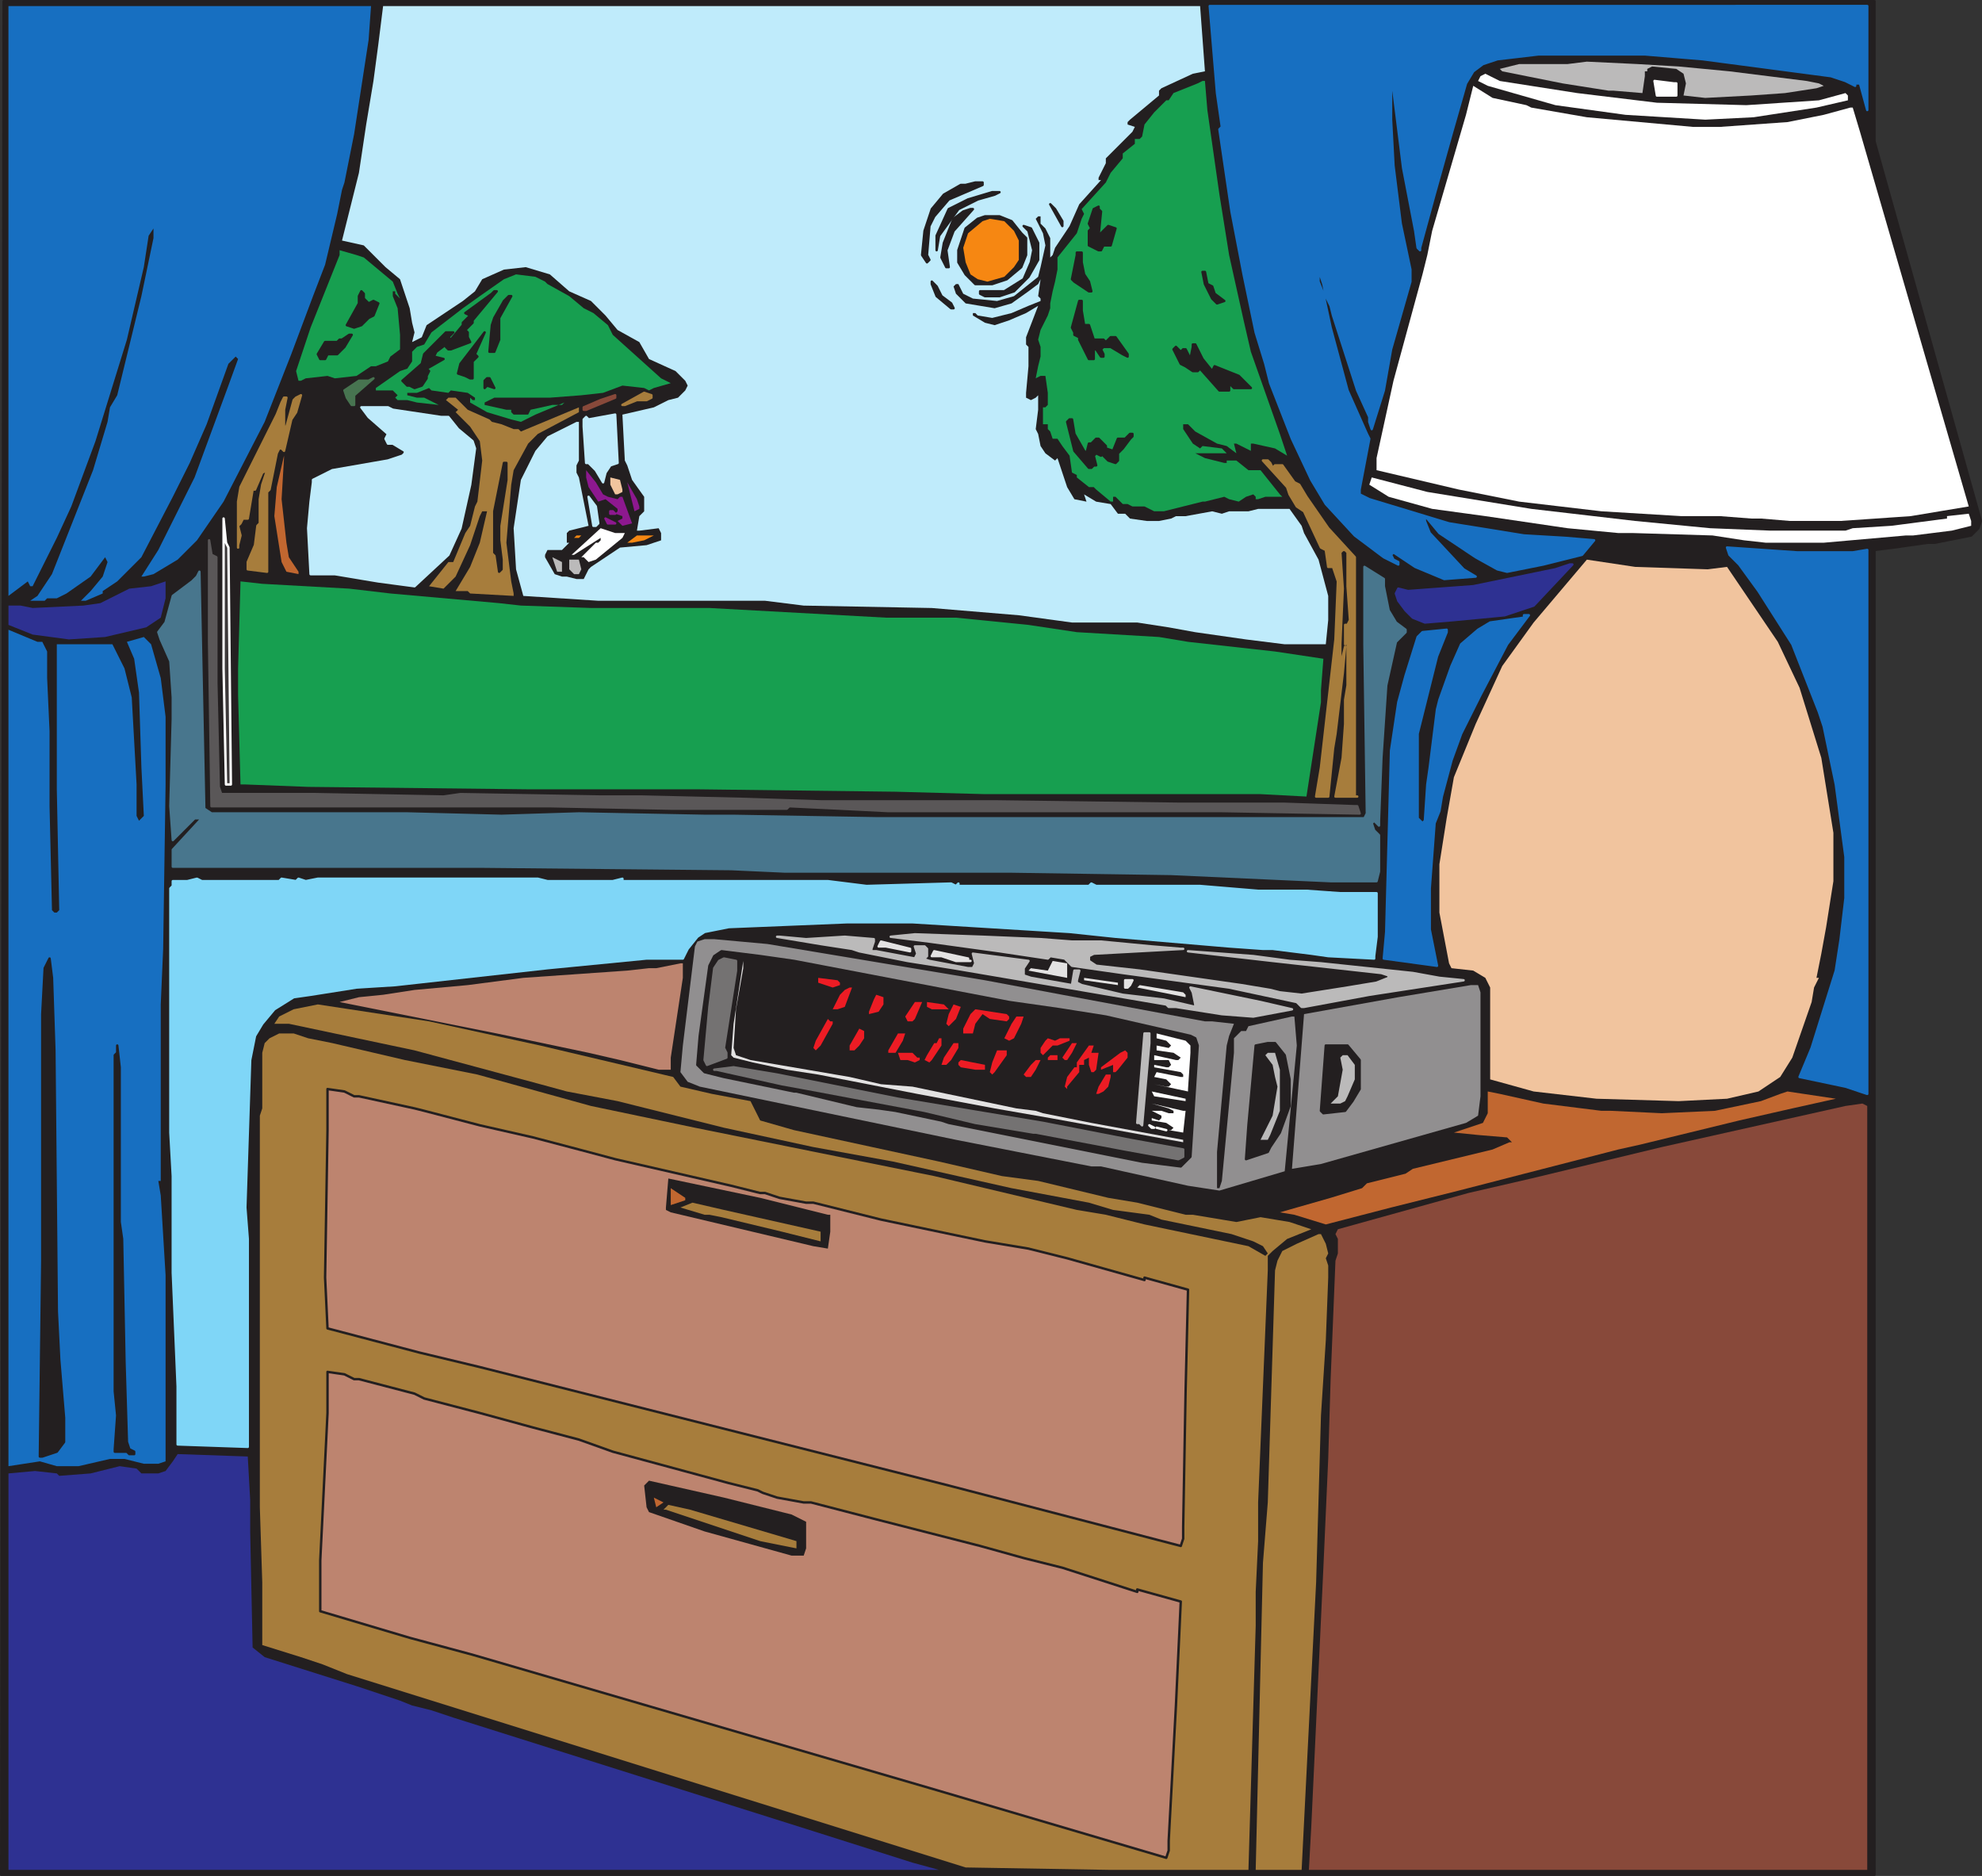 <svg xmlns="http://www.w3.org/2000/svg" width="614.986" height="582"><rect width="100%" height="100%" fill="#333333" stroke="none"/><path fill="#231f20" fill-rule="evenodd" d="M581.625.375v43.5l33 117.75-.75 2.25-2.25 2.25-11.25 2.25h-2.25l-10.5 1.5-6 .75v411H.375L1.125.375h580.5"/><path fill="none" stroke="#231f20" stroke-linecap="round" stroke-linejoin="round" stroke-miterlimit="10" stroke-width=".75" d="M581.625.375v43.5l33 117.75-.75 2.25-2.25 2.25-11.25 2.25h-2.25l-10.5 1.5-6 .75v411H.375L1.125.375Zm0 0"/><path fill="#176fc1" fill-rule="evenodd" d="M579.375 1.875v32.25l-2.25-8.25h-1.5v.75l-3-1.5-4.5-1.5-39.75-5.25-18-1.5h-33l-12.75 1.5-4.5 1.5-3 2.25-2.25 3.75-4.5 15.75-5.25 18.75-4.5 16.5v.75l-.75-.75-.75-5.25-3.75-19.5-3-24v-.75l-.75.75v9l.75 14.25 2.25 18 3 14.25v3.75l-6 21-2.25 12.75-3.75 12-.75-2.25v-1.5l-3.75-8.25-7.5-23.25-.75-3-1.5-3-.75-3.75-1.5-4.5v3.75l1.5 3.75 2.25 10.5 5.25 19.5 6 13.5.75 1.5-3 15.75v1.5l3 1.5 24.75 7.5 23.25 3.75 12.75.75 9 .75-3.75 4.5-12 3-11.25 2.25-3-.75-6.75-3.75-11.25-7.5-3.75-4.5-.75-.75v1.5l1.5 3.75 10.5 11.25 3.75 2.25-9.75.75-9-3.75-6.75-4.5-.75.75.75 1.5 1.5.75v.75l-4.5-2.25-9-6.75-9-9.75-4.5-7.5-6-12.75-6.75-17.25-1.5-6-3-9.75-3.75-18-3.75-19.5-3.75-25.5.75-.75-1.5-10.5-2.25-27h204"/><path fill="none" stroke="#176fc1" stroke-linecap="round" stroke-linejoin="round" stroke-miterlimit="10" stroke-width=".75" d="M579.375 1.875v32.25l-2.25-8.25h-1.5v.75l-3-1.5-4.5-1.5-39.75-5.25-18-1.5h-33l-12.75 1.5-4.5 1.5-3 2.25-2.25 3.75-4.5 15.75-5.25 18.75-4.5 16.5v.75l-.75-.75-.75-5.25-3.75-19.5-3-24v-.75l-.75.75v9l.75 14.25 2.25 18 3 14.25v3.75l-6 21-2.25 12.75-3.75 12-.75-2.25v-1.5l-3.75-8.25-7.5-23.25-.75-3-1.5-3-.75-3.75-1.5-4.5v3.75l1.5 3.75 2.25 10.5 5.25 19.5 6 13.5.75 1.5-3 15.75v1.5l3 1.5 24.75 7.5 23.25 3.75 12.75.75 9 .75-3.75 4.5-12 3-11.25 2.25-3-.75-6.75-3.75-11.25-7.5-3.75-4.5-.75-.75v1.5l1.5 3.75 10.5 11.25 3.75 2.25-9.75.75-9-3.75-6.75-4.5-.75.75.75 1.5 1.5.75v.75l-4.5-2.25-9-6.75-9-9.75-4.5-7.5-6-12.75-6.75-17.25-1.5-6-3-9.75-3.75-18-3.75-19.5-3.75-25.5.75-.75-1.5-10.5-2.25-27zm0 0"/><path fill="#bfebfb" fill-rule="evenodd" d="m372.375 1.875 1.5 20.25-3.75.75-9.75 4.5-.75.75v1.5l-9 7.5-.75.75v.75l2.25.75-.75 1.5-8.25 8.25v1.5l-2.25 4.5v.75h.75l-6.75 7.5-3 6.75-4.5 6.75-.75 2.25-.75.75v-6l-1.5-3-1.5-1.5v-2.25h-.75l-.75.75 2.25 4.5.75 3.75-1.5 6.75-.75 3-7.5 6-5.25 1.5-7.5-.75-3-1.5-1.5-3h-.75l-.75.75.75 2.25 3 3 9 1.5 5.25-1.5 5.25-3.75 3-2.25.75-1.5-.75 5.25.75.75v.75l-3.75 1.5-5.25 2.25-6 1.5-4.5-.75-.75-.75h-.75v.75l3.75 2.25 3 .75 4.5-1.5 5.25-2.25 3.75-2.25-3.75 9.75v2.25l.75.75v6l-.75 8.25v1.5l1.5.75 1.5-.75.75-.75v4.5l-.75 6 .75 1.5.75 3.75 1.5 2.25 3 2.25.75-.75 3 9 2.25 3.75 3.75.75-.75-2.25 3.75 2.25 4.5.75 2.25 3h2.25l1.5 1.5 5.25.75h3.75l3.75-.75 1.5-.75h3l8.25-1.5 3 .75 2.25-.75h6l3-.75h9.75l3.75 5.25.75 2.25 4.5 8.25 3 11.25v7.5l-.75 7.5h-12.75l-12-1.5-15.75-2.25-8.25-1.5-9.75-1.5h-20.25l-16.5-2.25-27-2.25-39.75-.75-12-1.5h-51.75l-23.25-1.5-2.25-8.25-.75-12.75 2.25-15 4.5-9 3.75-4.5 9-4.5h.75v12l-.75 1.5v2.25l.75 1.5 3 15-6 1.5-.75.75v3h.75l-2.25 2.25h-4.5l-.75 1.5v.75l3 5.25 2.25.75h1.5l3 .75h2.25l1.5-3 .75-.75 9-6 8.25-.75 4.5-1.5v-2.25l-.75-1.5-6 .75h-.75l.75-4.5 1.5-1.5v-4.5l-3.75-5.25-1.5-4.5-.75-1.5-.75-14.25 9.75-2.25 4.5-2.25 3-.75 2.25-2.25.75-1.5-.75-1.5-3-3-8.25-3.75-3-5.25-6.75-3.75-3.75-4.5-4.5-4.5-6.75-3-6-5.25-7.5-2.25-6.75.75-6.75 3-2.25 3.75-3.75 3-11.25 7.5-1.5 3.75-3 1.5.75-3-.75-3-.75-4.5-3-9-4.5-3.75-6.75-6.75-6.75-1.5 5.25-21 2.25-15 2.25-13.5 1.5-11.25 1.5-12h253.5"/><path fill="#176fc1" fill-rule="evenodd" d="m115.125 1.875-.75 10.5-4.5 29.25-3 15-.75 2.25-1.5 7.5-3.75 15.75-3.75 9.75-6.75 18-8.25 21-12.75 24.75-8.25 12-6 6-7.5 4.5-3 .75h-.75l5.25-8.25 11.25-22.5 10.5-28.5 3-8.25-.75-.75-2.25 2.25-6.75 18.75-5.25 12-5.25 10.5-9.75 18.75-7.5 7.5-4.5 3v.75l-5.25 2.25h-1.5l3-3 3.75-4.5 1.5-4.5-.75-1.5-4.5 6-7.5 5.25-3 1.5h-3l-.75.75h-4.5l2.25-1.5 4.5-6.75 12.75-32.25 4.5-15 .75-4.5 2.25-3.75 7.5-30.75 3.75-18v-3l-1.5 2.25-1.5 9.75-5.25 22.5-9.75 31.5-7.5 20.25-4.5 9.75-7.5 15h-.75l-.75-1.5-6 4.5v-183h112.5"/><path fill="#bbbaba" fill-rule="evenodd" d="m520.875 20.625 15.75 1.5 24 3 3.75.75 1.5.75-2.25.75-9.75 1.5-10.5.75-14.25.75-6.75-.75.75-3.75-.75-3-2.25-1.5-7.5-.75-1.5.75v.75h-.75v1.5l-.75 5.25-9-.75h-1.5l-14.25-2.25-18.75-3.75-.75-.75 6-1.5h15l6-.75 15.75.75 12.75.75"/><path fill="#fff" fill-rule="evenodd" d="m489.375 28.875 24.75 3 27.75.75 22.5-1.5 8.25-2.25.75.75v1.5l-9.75 2.25-19.5 3-15 .75-24.75-1.5-21.75-3-21-6-3-1.5.75-1.5 1.5-.75 4.5 2.25 24 3.75"/><path fill="#179f50" fill-rule="evenodd" d="m374.625 34.125 3.75 26.25 3 18.75 4.5 20.25 2.25 9.75 9 25.5 2.25 6.75-3.75-2.25-6.75-1.5h-.75v2.25l-4.5-2.25h-.75l.75 3-3-2.25-3-.75-6.75-3.75-2.25-2.25h-1.5v1.5l3 4.5 2.25 1.5.75-.75 6 .75 1.5 1.5h-9.75l3 1.5 6 1.5h.75v-.75h-.75 3.75l3.75 3h3.75l6 7.5.75.75h-5.25l-2.25.75h-.75v-.75l-.75-.75-2.25.75-2.25 1.5-3-.75-1.5-.75-6 1.5h-.75l-12 3h-3l-3-1.5h-3.75l-1.5-.75h-1.5l-2.25-2.25h-.75v1.5h-.75l-4.5-3.75-.75-.75h-1.5l-3.75-3v-.75l-1.5-.75-.75-5.25-2.25-3-1.5-2.25h-1.5l-.75-2.25-.75-.75v-1.5h-1.5v-5.25h.75l.75-.75v-3.75l-.75-5.25h-1.5l-1.5.75.75-3.75.75-3v-3l-.75-2.25.75-3 2.25-4.5.75-2.25v-1.5l.75-3.75.75-3 .75-3.75v-3.75l6-7.5 1.5-4.5.75-1.5-.75-1.5 7.5-8.25 1.5-3 3.75-4.5v-1.5l3.75-3v-1.5h1.5l.75-.75.75-3.75 3-3.75 3.75-3.75h.75l1.5-2.25 7.5-3 1.5-.75h.75l.75 9"/><path fill="#fff" fill-rule="evenodd" d="M520.125 25.875v3.75h-6l-.75-4.5 6 .75h.75"/><path fill="none" stroke="#fff" stroke-linecap="round" stroke-linejoin="round" stroke-miterlimit="10" stroke-width=".75" d="M520.125 25.875v3.75h-6l-.75-4.5 6 .75zm0 0"/><path fill="#fff" fill-rule="evenodd" d="m473.625 32.625 1.5.75 17.25 3 33 3h8.25l21-1.5 11.25-2.25 8.25-2.25h.75l2.25 7.5 33.75 116.25-18 3-21.75 1.5h-15.75l-9-.75h-3l-9.75-.75h-12l-24.75-1.5-25.5-3-18.75-3.75-25.5-6v-3.75l5.25-24 9-33 1.5-6 1.5-7.5 10.5-36 2.25-9 6 3.75 10.5 2.25"/><path fill="#231f20" fill-rule="evenodd" d="M304.875 56.625v.75l-10.5 4.5-4.5 5.25-1.5 3-.75 9 .75 1.5-.75.75-1.5-2.25.75-7.5 2.25-6.75 3.75-4.5 5.25-3h1.5l3-.75h2.25"/><path fill="none" stroke="#231f20" stroke-linecap="round" stroke-linejoin="round" stroke-miterlimit="10" stroke-width=".75" d="M304.875 56.625v.75l-10.5 4.5-4.5 5.25-1.5 3-.75 9 .75 1.5-.75.75-1.5-2.25.75-7.5 2.25-6.75 3.75-4.5 5.25-3h1.5l3-.75zm0 0"/><path fill="#231f20" fill-rule="evenodd" d="m308.625 60.375-5.25 1.5-6 3-6 8.25-.75 4.5v-4.5l3.75-8.25 6-3 7.5-2.25h2.25l-1.5.75"/><path fill="none" stroke="#231f20" stroke-linecap="round" stroke-linejoin="round" stroke-miterlimit="10" stroke-width=".75" d="m308.625 60.375-5.25 1.5-6 3-6 8.25-.75 4.5v-4.5l3.75-8.25 6-3 7.5-2.25h2.25zm0 0"/><path fill="#231f20" fill-rule="evenodd" d="M329.625 68.625v1.5l-3.75-6.75 1.5 1.5 2.25 3.75"/><path fill="none" stroke="#231f20" stroke-linecap="round" stroke-linejoin="round" stroke-miterlimit="10" stroke-width=".75" d="M329.625 68.625v1.5l-3.75-6.75 1.5 1.5zm0 0"/><path fill="#231f20" fill-rule="evenodd" d="m340.875 64.875.75.75-.75 7.5 3-3 2.25.75-1.5 5.25h-2.25l-.75 1.5h-.75l-3-1.5v-4.5l.75-.75-.75-1.5 1.5-4.5 1.5-.75v.75"/><path fill="none" stroke="#231f20" stroke-linecap="round" stroke-linejoin="round" stroke-miterlimit="10" stroke-width=".75" d="m340.875 64.875.75.75-.75 7.5 3-3 2.25.75-1.5 5.25h-2.25l-.75 1.5h-.75l-3-1.5v-4.5l.75-.75-.75-1.5 1.5-4.5 1.5-.75zm0 0"/><path fill="#231f20" fill-rule="evenodd" d="m301.875 64.875-6 6.75-2.25 6 .75 5.25h-.75l-1.5-3 .75-4.5 3-7.5 3-2.25 2.25-.75h.75"/><path fill="none" stroke="#231f20" stroke-linecap="round" stroke-linejoin="round" stroke-miterlimit="10" stroke-width=".75" d="m301.875 64.875-6 6.75-2.25 6 .75 5.25h-.75l-1.5-3 .75-4.5 3-7.5 3-2.25 2.25-.75zm0 0"/><path fill="#231f20" fill-rule="evenodd" d="m313.875 68.625 3 3.75 1.5 1.5v5.25l-1.5 3.75-4.5 3.75-4.5 1.5h-5.25l-3-3-2.25-3.75v-3.75l2.25-6.75 3.75-3 2.25-.75h4.5l3.75 1.5"/><path fill="none" stroke="#231f20" stroke-linecap="round" stroke-linejoin="round" stroke-miterlimit="10" stroke-width=".75" d="m313.875 68.625 3 3.75 1.5 1.5v5.25l-1.5 3.75-4.5 3.75-4.5 1.5h-5.25l-3-3-2.25-3.75v-3.75l2.25-6.75 3.75-3 2.25-.75h4.5zm0 0"/><path fill="#f68712" fill-rule="evenodd" d="m314.625 71.625 1.5 3v6l-1.5 2.25-3 3-5.25 1.5-3-.75-2.25-1.5-1.5-3.75-.75-4.5 1.5-4.5 4.5-3.75 2.25-.75 4.5.75 3 3"/><path fill="#231f20" fill-rule="evenodd" d="M322.125 75.375v5.25l-3 5.25-4.5 4.5-4.5 1.5h-4.5l-1.5-.75v-.75h7.5l6-3.75 2.25-5.25.75-3.75-1.5-6-1.5-1.5 2.25.75 2.25 4.5"/><path fill="none" stroke="#231f20" stroke-linecap="round" stroke-linejoin="round" stroke-miterlimit="10" stroke-width=".75" d="M322.125 75.375v5.25l-3 5.25-4.5 4.5-4.5 1.5h-4.5l-1.5-.75v-.75h7.5l6-3.75 2.25-5.25.75-3.75-1.5-6-1.5-1.5 2.25.75zm0 0"/><path fill="#179f50" fill-rule="evenodd" d="m112.875 79.875 9 7.5 1.5 3.75.75 1.5-1.5-1.5v-.75h-.75v1.5l1.5 3.75.75 8.25v4.5l-3 2.25-.75 1.5-3.75 1.5h-1.5l-4.5 3-6.75.75-2.25-.75-6.75.75-1.5.75h-.75l-.75-3 4.5-13.5 9-22.5v-1.5l5.25 1.5 2.25.75"/><path fill="#231f20" fill-rule="evenodd" d="m335.625 81.375.75 3.75 1.5 2.25.75 3h-.75l-4.5-3-.75-.75 1.5-7.5v-.75h1.5v3"/><path fill="none" stroke="#231f20" stroke-linecap="round" stroke-linejoin="round" stroke-miterlimit="10" stroke-width=".75" d="m335.625 81.375.75 3.75 1.5 2.25.75 3h-.75l-4.5-3-.75-.75 1.5-7.5v-.75h1.5zm0 0"/><path fill="#231f20" fill-rule="evenodd" d="m374.625 88.125 1.5.75.75 2.25 3 2.25-2.25.75-1.5-1.5-2.25-4.5-.75-3.75h.75l.75 3.75"/><path fill="none" stroke="#231f20" stroke-linecap="round" stroke-linejoin="round" stroke-miterlimit="10" stroke-width=".75" d="m374.625 88.125 1.5.75.75 2.25 3 2.25-2.25.75-1.5-1.5-2.25-4.5-.75-3.75h.75zm0 0"/><path fill="#179f50" fill-rule="evenodd" d="m169.125 87.375.75.75 6.75 3.75 4.5 3.75 3 1.5 4.5 3.75 1.5 3 15 13.5 3 1.5-5.25 1.5-1.5.75-1.5-.75-6.75-.75-6 2.25-6.75.75-9.75.75h-17.25l-3 1.5v.75l6.75 1.5h1.5v.75l.75.75h4.5l.75-1.5 6.75-1.5h3l.75-.75-9 3.75-4.5 2.25-3-.75-7.5-2.25-5.25-3v-1.5l.75.75h.75v-.75l-2.25-1.5-5.25-.75-.75.75-5.25-.75-.75-.75-3.75 1.5h-3v.75l3 .75h2.25l4.5 2.25-6.75-.75-3-.75h-3l-.75-.75.75-.75-1.5-1.5h-5.25v-.75l7.5-5.25 2.25-.75 1.5-2.25v-3l1.5-1.5 2.25-.75 2.25-3.75 9.75-7.5 5.25-3.75 7.5-5.25 3.75-1.5 6 .75 3 1.5"/><path fill="#231f20" fill-rule="evenodd" d="m292.125 91.875 3 2.25.75 1.5h-.75l-4.5-3.75-1.5-3.75v-.75l1.5 1.5 1.5 3"/><path fill="none" stroke="#231f20" stroke-linecap="round" stroke-linejoin="round" stroke-miterlimit="10" stroke-width=".75" d="m292.125 91.875 3 2.25.75 1.5h-.75l-4.5-3.75-1.5-3.75v-.75l1.5 1.5zm0 0"/><path fill="#231f20" fill-rule="evenodd" d="M112.875 91.125v1.5l1.5 1.5 1.5-.75 1.5.75-1.5 3.75-1.5.75-2.25 2.25-2.25.75-2.25-.75 3.75-6.75v-2.25l.75-1.5.75.75"/><path fill="none" stroke="#231f20" stroke-linecap="round" stroke-linejoin="round" stroke-miterlimit="10" stroke-width=".75" d="M112.875 91.125v1.5l1.5 1.5 1.5-.75 1.5.75-1.5 3.75-1.5.75-2.25 2.25-2.25.75-2.25-.75 3.75-6.75v-2.25l.75-1.5zm0 0"/><path fill="#231f20" fill-rule="evenodd" d="M146.625 99.375v.75l-2.25 2.25.75.75v1.5l.75 1.5-6 2.25h-.75l-.75-.75v-.75l-3 2.25-.75 1.5 3 .75-5.25 3 .75.75-.75 1.5v.75l-1.5 2.25-2.25.75-1.5-.75h-.75l-1.5-1.5 6-5.25.75-3 6.75-6.75h2.25l-1.5 1.5.75.75 3.75-4.5v-.75l2.25-2.25-1.5-.75 8.25-6 .75-.75h.75l-7.5 9"/><path fill="none" stroke="#231f20" stroke-linecap="round" stroke-linejoin="round" stroke-miterlimit="10" stroke-width=".75" d="M146.625 99.375v.75l-2.25 2.25.75.75v1.5l.75 1.5-6 2.25h-.75l-.75-.75v-.75l-3 2.25-.75 1.5 3 .75-5.25 3 .75.75-.75 1.5v.75l-1.5 2.25-2.25.75-1.5-.75h-.75l-1.5-1.5 6-5.25.75-3 6.75-6.75h2.25l-1.5 1.5.75.75 3.75-4.5v-.75l2.25-2.25-1.5-.75 8.25-6 .75-.75h.75zm0 0"/><path fill="#231f20" fill-rule="evenodd" d="M154.875 98.625v6.75l-1.5 3.75h-1.5l.75-8.25.75-2.25 3-5.25 1.5-1.5h.75l-3.75 6.75"/><path fill="none" stroke="#231f20" stroke-linecap="round" stroke-linejoin="round" stroke-miterlimit="10" stroke-width=".75" d="M154.875 98.625v6.75l-1.5 3.75h-1.5l.75-8.25.75-2.25 3-5.25 1.5-1.5h.75zm0 0"/><path fill="#231f20" fill-rule="evenodd" d="m335.625 96.375.75 4.5h1.5l1.5 4.5h3l.75.75 1.5-1.5h1.5l3.75 5.25v.75l-1.5-.75-3.75-2.25h-2.25l-.75.75.75 1.5v.75h-.75l-1.5-2.25h-.75v3h-1.5l-3-6v-.75l-1.5-.75v-.75l-.75-1.5 2.25-8.25h.75v3"/><path fill="none" stroke="#231f20" stroke-linecap="round" stroke-linejoin="round" stroke-miterlimit="10" stroke-width=".75" d="m335.625 96.375.75 4.5h1.5l1.5 4.5h3l.75.75 1.5-1.5h1.5l3.75 5.25v.75l-1.5-.75-3.75-2.25h-2.25l-.75.75.75 1.5v.75h-.75l-1.5-2.25h-.75v3h-1.5l-3-6v-.75l-1.5-.75v-.75l-.75-1.5 2.25-8.25h.75zm0 0"/><path fill="#231f20" fill-rule="evenodd" d="m147.375 109.875.75.75-1.5 1.5v5.25h-.75l-1.5-.75-2.25-.75.75-3 7.5-9.75-3 6.75"/><path fill="none" stroke="#231f20" stroke-linecap="round" stroke-linejoin="round" stroke-miterlimit="10" stroke-width=".75" d="m147.375 109.875.75.75-1.5 1.5v5.25h-.75l-1.5-.75-2.25-.75.75-3 7.5-9.75zm0 0"/><path fill="#231f20" fill-rule="evenodd" d="m106.875 107.625-2.25 2.25h-3l-.75 1.5h-1.5l-.75-1.5 2.25-3.75h3.75l.75-.75h.75l2.25-1.5h.75l-2.25 3.75"/><path fill="none" stroke="#231f20" stroke-linecap="round" stroke-linejoin="round" stroke-miterlimit="10" stroke-width=".75" d="m106.875 107.625-2.25 2.25h-3l-.75 1.5h-1.5l-.75-1.5 2.25-3.75h3.75l.75-.75h.75l2.25-1.5h.75zm0 0"/><path fill="#231f20" fill-rule="evenodd" d="m373.125 111.375 3 3.75.75-1.5 7.5 3 3.75 3.75h-5.25l-1.5-1.5v2.25h-3l-6-6.75-.75.75h-1.5l-2.25-1.5-1.5-.75-2.25-4.5.75-.75 1.5 1.5.75-.75h.75l1.5 3 .75-3.75v-.75h.75l2.25 4.5"/><path fill="none" stroke="#231f20" stroke-linecap="round" stroke-linejoin="round" stroke-miterlimit="10" stroke-width=".75" d="m373.125 111.375 3 3.75.75-1.5 7.5 3 3.75 3.75h-5.25l-1.5-1.5v2.25h-3l-6-6.75-.75.75h-1.5l-2.25-1.5-1.5-.75-2.25-4.5.75-.75 1.5 1.5.75-.75h.75l1.5 3 .75-3.75v-.75h.75zm0 0"/><path fill="#231f20" fill-rule="evenodd" d="m152.625 118.875.75 1.5-2.25-.75-.75.75v-2.25l.75-.75h.75l.75 1.5"/><path fill="none" stroke="#231f20" stroke-linecap="round" stroke-linejoin="round" stroke-miterlimit="10" stroke-width=".75" d="m152.625 118.875.75 1.5-2.25-.75-.75.75v-2.25l.75-.75h.75zm0 0"/><path fill="#477450" fill-rule="evenodd" d="M109.875 124.125v1.5h-.75l-1.5-2.25-.75-2.25 4.5-3h3l1.5-.75-6 5.25v1.5"/><path fill="none" stroke="#477450" stroke-linecap="round" stroke-linejoin="round" stroke-miterlimit="10" stroke-width=".75" d="M109.875 124.125v1.5h-.75l-1.5-2.25-.75-2.25 4.5-3h3l1.5-.75-6 5.25zm0 0"/><path fill="#a77d3c" fill-rule="evenodd" d="M202.125 122.625v.75l-1.5.75h-3l-3.75 1.5h-.75l6.75-3.75 2.25.75"/><path fill="none" stroke="#a77d3c" stroke-linecap="round" stroke-linejoin="round" stroke-miterlimit="10" stroke-width=".75" d="M202.125 122.625v.75l-1.5.75h-3l-3.75 1.5h-.75l6.75-3.75zm0 0"/><path fill="#a77d3c" fill-rule="evenodd" d="m90.375 130.125-2.25 9.75-.75-.75h-.75l-.75 1.5-2.25 11.25-.75.75v24.75l-6-.75v-2.25l2.25-5.25.75-6 .75-.75v-7.5l.75-4.5 1.5-4.5-1.5.75-2.25 5.25h-.75l-1.5 9h-1.5l-.75 1.5-.75.75.75 3-.75 3v.75-14.25l.75-4.5 11.25-22.5 1.5-3.75.75-1.5h.75l-.75 3.75v5.25h.75l2.25-8.25.75-.75 1.5-.75-1.5 5.25-1.5 2.25"/><path fill="none" stroke="#a77d3c" stroke-linecap="round" stroke-linejoin="round" stroke-miterlimit="10" stroke-width=".75" d="m90.375 130.125-2.25 9.75-.75-.75h-.75l-.75 1.5-2.25 11.25-.75.75v24.75l-6-.75v-2.25l2.25-5.25.75-6 .75-.75v-7.5l.75-4.5 1.5-4.5-1.5.75-2.25 5.25h-.75l-1.5 9h-1.5l-.75 1.5-.75.75.75 3-.75 3v.75-14.25l.75-4.5 11.25-22.5 1.5-3.75.75-1.5h.75l-.75 3.75v5.25h.75l2.25-8.25.75-.75 1.5-.75-1.5 5.25zm0 0"/><path fill="#88493a" fill-rule="evenodd" d="M181.875 127.125h-.75v-.75l5.25-2.25 4.5-1.5v.75l-9 3.75"/><path fill="none" stroke="#88493a" stroke-linecap="round" stroke-linejoin="round" stroke-miterlimit="10" stroke-width=".75" d="M181.875 127.125h-.75v-.75l5.25-2.25 4.5-1.5v.75zm0 0"/><path fill="#a77d3c" fill-rule="evenodd" d="m145.125 127.125 6.75 3 .75.75 3 .75 3.75 1.5h1.5l.75.75 18-7.5v1.5l-12.75 6.75-3 3-4.5 8.25-.75 4.5-1.5 18 1.5 12 .75 3.75v.75l-13.5-.75-.75-.75h-3.75l4.5-7.5 3-7.5 2.25-9.75h-1.5l-.75 1.5-3 9-4.5 9.75-3.75 3.75-4.5-.75 6-7.5h1.5l3.75-9 1.5-2.25 1.5-6 .75-1.5 1.5-12.75-.75-6-3-4.5-4.5-4.5.75-.75-3.75-3 .75-.75h2.25l3.75 3.75"/><path fill="#bfebfb" fill-rule="evenodd" d="m121.875 127.125 15 2.25h2.25l3 3.75 4.5 3.75.75 2.25-1.5 11.25-3 13.5-3.75 8.25-10.5 9.75-11.25-1.5-13.5-2.25h-7.5l-.75-14.25.75-8.25.75-6v-.75l6-3 17.25-3 4.5-1.5.75-.75v-.75l-3.75-2.25h-1.5l-.75-1.5.75-1.5-6-5.25-2.25-3h8.25l1.5.75"/><path fill="none" stroke="#bfebfb" stroke-linecap="round" stroke-linejoin="round" stroke-miterlimit="10" stroke-width=".75" d="m121.875 127.125 15 2.25h2.25l3 3.75 4.5 3.75.75 2.25-1.5 11.25-3 13.5-3.75 8.25-10.5 9.75-11.25-1.5-13.5-2.25h-7.5l-.75-14.25.75-8.25.75-6v-.75l6-3 17.25-3 4.5-1.5.75-.75v-.75l-3.75-2.25h-1.5l-.75-1.5.75-1.5-6-5.25-2.25-3h8.25zm0 0"/><path fill="#bfebfb" fill-rule="evenodd" d="m191.625 143.625-2.25.75-1.5 2.25-.75 3-2.25-3.75-2.25-2.25h-.75l-.75-11.25v-2.25l.75-.75.75.75 8.25-1.5.75 15"/><path fill="none" stroke="#bfebfb" stroke-linecap="round" stroke-linejoin="round" stroke-miterlimit="10" stroke-width=".75" d="m191.625 143.625-2.25.75-1.5 2.25-.75 3-2.25-3.75-2.25-2.25h-.75l-.75-11.25v-2.25l.75-.75.75.75 8.25-1.5zm0 0"/><path fill="#231f20" fill-rule="evenodd" d="m333.375 134.625 3 5.25.75.75.75-3h.75l1.5-1.5h.75l2.25 2.25v.75l2.25.75 1.5-3.75h2.25l1.5-1.5h.75v.75l-.75.75-2.25 3-1.5 1.5v2.25l-.75.75-2.25-.75-2.25-2.25v.75l-1.5-.75-.75.75.75 3h-.75l-.75.75h-.75l-4.5-5.25-2.25-9 .75-.75h.75l.75 4.5"/><path fill="none" stroke="#231f20" stroke-linecap="round" stroke-linejoin="round" stroke-miterlimit="10" stroke-width=".75" d="m333.375 134.625 3 5.25.75.75.75-3h.75l1.5-1.5h.75l2.25 2.25v.75l2.25.75 1.5-3.75h2.25l1.5-1.5h.75v.75l-.75.75-2.25 3-1.5 1.5v2.25l-.75.75-2.25-.75-2.25-2.25v.75l-1.5-.75-.75.75.75 3h-.75l-.75.75h-.75l-4.5-5.25-2.25-9 .75-.75h.75zm0 0"/><path fill="#c16730" fill-rule="evenodd" d="m87.375 154.875 1.5 13.5.75 4.5 3 4.5v.75l-3.75-.75-1.5-3-2.25-14.25.75-9 2.25-9.75v.75l-.75 12.75"/><path fill="#a77d3c" fill-rule="evenodd" d="m394.125 143.625.75 1.5.75-.75h2.25l3.75 5.25 1.5.75 2.25 3.75 6.75 9.75 8.25 9v74.25h.75-6.75l2.25-12 .75-10.5v-7.5l.75-4.5v-13.5h-.75v.75-6h.75l.75-1.5-.75-10.5v-10.5l-.75-.75h-.75l-.75.75.75 11.25-.75 17.25v4.5h.75v-.75l.75-3-.75 8.25-2.25 18.75-.75 4.5-1.5 15h-3.75l1.5-9 4.5-39.75.75-18-1.5-4.5h-1.5l-.75-5.25-1.5-.75-5.25-11.25-2.25-1.5-2.25-3.75-.75-2.25-7.5-8.25h1.5l.75.75"/><path fill="none" stroke="#a77d3c" stroke-linecap="round" stroke-linejoin="round" stroke-miterlimit="10" stroke-width=".75" d="m394.125 143.625.75 1.5.75-.75h2.25l3.75 5.25 1.5.75 2.25 3.75 6.75 9.75 8.25 9v74.25h.75-6.75l2.25-12 .75-10.5v-7.5l.75-4.5v-13.5h-.75v.75-6h.75l.75-1.5-.75-10.5v-10.5l-.75-.75h-.75l-.75.75.75 11.25-.75 17.25v4.5h.75v-.75l.75-3-.75 8.25-2.25 18.75-.75 4.5-1.5 15h-3.75l1.5-9 4.5-39.75.75-18-1.5-4.5h-1.5l-.75-5.25-1.5-.75-5.25-11.25-2.25-1.5-2.25-3.75-.75-2.25-7.5-8.25h1.5zm0 0"/><path fill="#231f20" fill-rule="evenodd" d="m157.125 148.875-2.25 14.25v4.5l.75 6v3l-.75.75-.75-5.25-.75-.75v-12.75l3-15h.75v5.25"/><path fill="none" stroke="#231f20" stroke-linecap="round" stroke-linejoin="round" stroke-miterlimit="10" stroke-width=".75" d="m157.125 148.875-2.25 14.25v4.5l.75 6v3l-.75.75-.75-5.25-.75-.75v-12.75l3-15h.75zm0 0"/><path fill="#8d188f" fill-rule="evenodd" d="m187.125 153.375 1.5.75 3 .75.75-.75h.75l3 8.25-3 .75-1.5-1.5 1.5-.75v-.75l-2.25-.75.75-.75v-.75l-3.75-3-2.25.75-3-4.5-.75-3v-2.25l3 3.75 2.25 3.75"/><path fill="#fff" fill-rule="evenodd" d="m475.125 157.875 32.25 3.75 23.25 2.25 18.75.75h23.25l2.25-.75 12-.75 17.25-2.25v-.75l6.75-.75.75 2.25v1.5l-6 1.5-12 1.5h-2.25l-25.5 2.25h-18l-6.75-.75-9.75-1.5-24.75-.75h-4.5l-15.75-1.5-25.5-3.75-16.5-2.25-13.5-3.75-6-3.75.75-2.25 17.25 4.5 32.25 5.25"/><path fill="#f1c49e" fill-rule="evenodd" d="M193.125 151.875v.75l-1.5.75h-.75l-1.5-3v-2.25l3 .75.75 3"/><path fill="#8d188f" fill-rule="evenodd" d="M198.375 157.125v.75l-1.5.75-2.25-9 3 5.25.75 2.25"/><path fill="#bfebfb" fill-rule="evenodd" d="m185.625 162.375-.75.75h-.75l-1.5-9 2.25 3 .75 5.25"/><path fill="none" stroke="#bfebfb" stroke-linecap="round" stroke-linejoin="round" stroke-miterlimit="10" stroke-width=".75" d="m185.625 162.375-.75.75h-.75l-1.5-9 2.25 3zm0 0"/><path fill="none" stroke="#fff" stroke-linecap="round" stroke-linejoin="round" stroke-miterlimit="10" stroke-width=".75" d="M377.625 156.375zm0 0"/><path fill="#8d188f" fill-rule="evenodd" d="M190.875 159.375h-1.5v-.75h.75l.75.75"/><path fill="none" stroke="#8d188f" stroke-linecap="round" stroke-linejoin="round" stroke-miterlimit="10" stroke-width=".75" d="M190.875 159.375h-1.5v-.75h.75zm0 0"/><path fill="#3d393a" fill-rule="evenodd" d="m70.875 169.875.75 73.5h-1.5l-.75-36v-46.5l.75 7.5.75 1.5"/><path fill="none" stroke="#fff" stroke-linecap="round" stroke-linejoin="round" stroke-miterlimit="10" stroke-width=".75" d="m70.875 169.875.75 73.5h-1.5l-.75-36v-46.5l.75 7.5zm0 0"/><path fill="#8d188f" fill-rule="evenodd" stroke="#8d188f" stroke-linecap="round" stroke-linejoin="round" stroke-miterlimit="10" stroke-width=".75" d="M190.875 162.375h-2.25l-.75-1.5zm0 0"/><path fill="#fff" fill-rule="evenodd" d="m193.875 165.375-.75 1.5-8.25 6.75-2.25.75-1.5-1.5h-.75l4.5-4.5h.75l.75-.75v-.75l-8.25 5.25h-.75l9-8.25 4.5 1.5h3"/><path fill="#f68712" fill-rule="evenodd" d="M179.625 166.875h-1.5l.75-.75h1.5l-.75.75m20.25.75-3.75.75h-1.5l3-2.25h5.25l-3 1.5"/><path fill="#5a5758" fill-rule="evenodd" d="M67.125 172.875v39l.75 32.25.75 2.25h29.25l39.75.75 5.25-.75 43.5.75h12.75l32.25.75 23.25.75h54l57.75.75h32.25l21.75.75h.75l.75 2.25-42.75-.75h-103.5l-15-.75-15.75-.75-.75.75h-36l-37.5-.75h-105l-.75-51v-31.5l.75 4.5 1.5.75"/><path fill="none" stroke="#5a5758" stroke-linecap="round" stroke-linejoin="round" stroke-miterlimit="10" stroke-width=".75" d="M67.125 172.875v39l.75 32.25.75 2.25h29.25l39.75.75 5.25-.75 43.5.75h12.75l32.25.75 23.25.75h54l57.75.75h32.25l21.75.75h.75l.75 2.25-42.75-.75h-103.5l-15-.75-15.75-.75-.75.75h-36l-37.5-.75h-105l-.75-51v-31.5l.75 4.5zm0 0"/><path fill="#176fc1" fill-rule="evenodd" d="m574.875 171.375 4.5-.75v168.75l-6.75-2.25-14.25-3 3.75-9 7.5-24 1.5-9.75 1.5-12.75v-12.75l-3-22.5-3.75-18-1.5-4.5-8.25-21-10.5-16.5-6-8.25-3-3-.75-2.25 21.75 1.5h17.25"/><path fill="none" stroke="#176fc1" stroke-linecap="round" stroke-linejoin="round" stroke-miterlimit="10" stroke-width=".75" d="m574.875 171.375 4.5-.75v168.75l-6.75-2.25-14.25-3 3.75-9 7.5-24 1.5-9.75 1.5-12.75v-12.75l-3-22.5-3.75-18-1.5-4.5-8.25-21-10.5-16.5-6-8.25-3-3-.75-2.25 21.75 1.5zm0 0"/><path fill="#bbbaba" fill-rule="evenodd" d="M174.375 175.875v1.5h-1.5l-1.5-4.5 3 1.5v1.5"/><path fill="#f1c49e" fill-rule="evenodd" d="m529.875 176.625 6-.75 15.75 23.25 6.75 14.25 6.75 21.75 3.75 23.25v15l-2.25 14.25-1.5 8.25-1.5 7.5h.75l-1.5 3-.75 4.5-6 17.25-3.75 6-6.75 4.5-9.75 2.25-15 .75-25.5-.75-19.5-2.25-13.5-3.75v-28.5l-1.5-3-3.75-2.25-6.75-.75-.75-1.5-3-15.75v-15l2.25-14.25 2.25-12.75 6.75-16.5 8.25-18 9.75-13.5 16.5-19.5 15 2.25 22.5.75"/><path fill="#bbbaba" fill-rule="evenodd" d="m180.375 176.625-.75 1.5h-1.5l-1.5-1.5v-3h3l.75 3"/><path fill="#2e3192" fill-rule="evenodd" d="m475.875 187.875-9 3-15.75 1.5-9 .75-3.75-1.5-2.25-2.25-2.25-3-.75-2.25.75-1.5 3 .75 20.25-1.5 25.5-5.25 4.5-1.5h.75l-12 12.75"/><path fill="none" stroke="#2e3192" stroke-linecap="round" stroke-linejoin="round" stroke-miterlimit="10" stroke-width=".75" d="m475.875 187.875-9 3-15.75 1.5-9 .75-3.75-1.5-2.25-2.25-2.25-3-.75-2.25.75-1.5 3 .75 20.25-1.5 25.5-5.25 4.5-1.5h.75zm0 0"/><path fill="#48768d" fill-rule="evenodd" d="m429.375 181.875 1.5 7.5 2.25 3.75 3 2.25v.75l-3 3-3 13.5-1.5 22.5-.75 19.5v1.5l-1.5-1.5-.75.75.75 2.25 1.5 1.5v11.25l-.75 3h-14.25l-49.5-2.25-50.25-.75h-69.75l-16.5-.75-77.25-.75h-96v-5.25l9-9.75h-2.25l-6.75 6.75-.75-10.5.75-27v-6.75l-.75-11.25-3-6.75-.75-2.25 2.25-3 2.25-8.25 6-4.5 1.5-1.5.75-1.5 1.5 73.5 2.25 1.5h60.75l29.25.75 24-.75 39 .75h9l44.25.75h151.5l.75-1.5-.75-52.5v-24l6 3.75v2.25"/><path fill="none" stroke="#48768d" stroke-linecap="round" stroke-linejoin="round" stroke-miterlimit="10" stroke-width=".75" d="m429.375 181.875 1.5 7.5 2.25 3.75 3 2.25v.75l-3 3-3 13.5-1.5 22.5-.75 19.5v1.5l-1.5-1.5-.75.75.75 2.25 1.5 1.5v11.25l-.75 3h-14.25l-49.5-2.25-50.25-.75h-69.75l-16.5-.75-77.25-.75h-96v-5.25l9-9.75h-2.25l-6.75 6.75-.75-10.5.75-27v-6.75l-.75-11.25-3-6.75-.75-2.25 2.25-3 2.25-8.25 6-4.5 1.5-1.5.75-1.5 1.5 73.5 2.25 1.5h60.75l29.25.75 24-.75 39 .75h9l44.25.75h151.5l.75-1.5-.75-52.5v-24l6 3.75zm0 0"/><path fill="#179f50" fill-rule="evenodd" d="m108.375 182.625 12.75 1.5 33.75 3 6.75.75 21.75.75h36.75l54.75 3h21.75l22.5 2.25 15 2.25 25.5 1.5 9 1.5 27 3 15 2.25-.75 9.75v3.75l-4.5 29.25-14.25-.75h-85.5l-27.75-.75-61.5-.75h-52.5l-68.25-.75-19.5-.75h-1.5l-.75-27.75v-8.25l.75-27 6.75.75 27 1.5"/><path fill="#2e3192" fill-rule="evenodd" d="m49.875 191.625-4.5 3-12.75 3-11.25.75-11.25-1.5-7.5-3v-6h3.75l3.75.75 15.75-.75 5.25-.75 9-4.5 6.75-.75 4.5-1.5v5.25l-1.5 6"/><path fill="#176fc1" fill-rule="evenodd" d="m467.625 199.875-8.25 15.75-6 12-3 8.25-3 11.25-.75 4.5-1.5 3.75-1.5 20.25v12.75l2.25 11.25-16.5-2.25.75-8.25 1.5-56.25 2.25-15 2.25-8.25 3.75-12 1.5-1.5 7.5-.75v.75l-3 7.5-6 24v26.25l1.5 1.5.75-.75.75-11.25.75-5.25 2.25-18 .75-3 3.75-10.5 3-6.75 5.25-4.5 3.75-2.25 10.5-1.5v-.75h1.5l-6.75 9"/><path fill="none" stroke="#176fc1" stroke-linecap="round" stroke-linejoin="round" stroke-miterlimit="10" stroke-width=".75" d="m467.625 199.875-8.25 15.75-6 12-3 8.25-3 11.25-.75 4.5-1.5 3.75-1.5 20.25v12.75l2.25 11.25-16.5-2.25.75-8.25 1.5-56.25 2.25-15 2.25-8.25 3.75-12 1.5-1.5 7.5-.75v.75l-3 7.5-6 24v26.25l1.5 1.5.75-.75.75-11.25.75-5.25 2.25-18 .75-3 3.75-10.5 3-6.75 5.25-4.5 3.75-2.25 10.5-1.5v-.75h1.5zm0 0"/><path fill="#176fc1" fill-rule="evenodd" d="m13.125 199.125 1.5 3v8.25l.75 16.5v23.25l.75 32.25.75.75h.75l.75-.75-.75-37.5v-45h17.25l3.75 7.5 2.25 9 1.5 27v9.75l.75 1.5 1.5-1.5-.75-15-.75-23.25-1.5-10.5-2.25-5.25 5.25-1.5 2.25 2.25 3 10.5 1.5 12v21l-.75 51-.75 17.25v54.75h-.75l.75 4.5 1.5 24.75v57.75l-2.25.75h-4.5l-6-1.5h-4.5l-9.75 2.25h-6.75l-5.25-1.5-9.75 1.5v-259.5l9 3.75h1.5"/><path fill="#7fd6f7" fill-rule="evenodd" d="M123.375 272.625h43.5l3 .75h20.25l3-.75v.75h63.75l12 1.5 26.25-.75 1.5.75.75-.75v.75h40.5l.75-.75 1.5.75h32.25l18 1.5h15l10.5.75h11.25v13.5l-.75 6v.75l-14.25-.75-5.25-.75-12-1.5h-3l-10.5-.75-35.25-3-14.25-1.5-48.75-3h-20.25l-36.75 1.5-7.5 1.5-2.25 1.5-3 3.75-1.5 3h-11.25l-30.75 3-47.25 5.25-12 .75-14.25 2.25-5.25.75-6 3.75-3.75 4.5-2.25 3.75-1.5 7.5-1.5 45.75.75 9.75v64.5l-21.75-.75v-18l-1.5-35.25v-30l-.75-13.5v-75.75l.75-.75v-1.5h4.5l3-.75 1.5.75h24l.75-.75 4.5.75.75-.75 2.25.75 3.75-.75h24.75"/><path fill="none" stroke="#7fd6f7" stroke-linecap="round" stroke-linejoin="round" stroke-miterlimit="10" stroke-width=".75" d="M123.375 272.625h43.5l3 .75h20.25l3-.75v.75h63.75l12 1.5 26.25-.75 1.5.75.75-.75v.75h40.5l.75-.75 1.5.75h32.25l18 1.5h15l10.5.75h11.25v13.5l-.75 6v.75l-14.25-.75-5.25-.75-12-1.5h-3l-10.5-.75-35.25-3-14.25-1.5-48.75-3h-20.25l-36.75 1.5-7.5 1.5-2.25 1.5-3 3.75-1.5 3h-11.25l-30.75 3-47.25 5.25-12 .75-14.25 2.25-5.25.75-6 3.75-3.75 4.5-2.25 3.75-1.5 7.5-1.5 45.75.75 9.75v64.5l-21.75-.75v-18l-1.5-35.25v-30l-.75-13.5v-75.75l.75-.75v-1.5h4.5l3-.75 1.5.75h24l.75-.75 4.5.75.75-.75 2.25.75 3.75-.75zm0 0"/><path fill="#bbbaba" fill-rule="evenodd" d="m322.875 291.375 9.75.75h9l15.75 1.5 9 .75h.75l-27.75 1.5-1.5.75v1.5l2.25 1.5 13.5 1.5 31.5 4.5 9 1.5 3 .75 6.75.75 14.25-2.25 9-1.5 3.75-1.5v-.75l-2.25-.75-33.75-3.75-26.25-3 20.25 1.5 11.25 1.5 9.75.75 28.5 3 8.25 1.5 7.5.75-29.25 4.5-20.25 3.75h-.75l-1.5-1.5-21-4.5-33-4.5-15.75-2.25-2.25-2.25-4.5-.75-.75.75-15-2.25-21.75-3-12-1.5 7.5-.75 21 .75 18 .75"/><path fill="none" stroke="#bbbaba" stroke-linecap="round" stroke-linejoin="round" stroke-miterlimit="10" stroke-width=".75" d="m322.875 291.375 9.75.75h9l15.75 1.5 9 .75h.75l-27.75 1.5-1.5.75v1.5l2.25 1.5 13.5 1.5 31.5 4.5 9 1.5 3 .75 6.75.75 14.25-2.25 9-1.5 3.75-1.5v-.75l-2.25-.75-33.75-3.75-26.25-3 20.25 1.5 11.25 1.5 9.75.75 28.5 3 8.25 1.5 7.5.75-29.25 4.5-20.25 3.75h-.75l-1.5-1.5-21-4.5-33-4.5-15.75-2.25-2.25-2.25-4.5-.75-.75.75-15-2.25-21.75-3-12-1.5 7.5-.75 21 .75zm0 0"/><path fill="#bbbaba" fill-rule="evenodd" d="m262.125 290.625 9 .75v.75l-.75 2.25v.75h1.5l12 2.25.75-1.5-.75-2.25h3l.75.75v2.25l-.75.75h-.75l2.25.75 12 2.25h1.5l.75-1.5-.75-3 17.25 2.25-1.5 2.25v2.25l2.25.75 12.75 2.25.75-4.5h1.5l-.75 3v.75l1.5.75 12.75 3 12.75 1.5 9.75 2.25v-.75l-.75-3.75-.75-1.5 21.75 4.5 9.75 2.25-12 2.25-9.75-.75-14.25-2.25h-2.25l-.75-.75-30.75-5.25-35.25-6-14.25-2.25-15-3-2.25-.75-9.75-1.5-13.5-2.25h.75l8.25.75 12-.75"/><path fill="none" stroke="#bbbaba" stroke-linecap="round" stroke-linejoin="round" stroke-miterlimit="10" stroke-width=".75" d="m262.125 290.625 9 .75v.75l-.75 2.25v.75h1.5l12 2.25.75-1.5-.75-2.25h3l.75.75v2.25l-.75.75h-.75l2.25.75 12 2.25h1.5l.75-1.5-.75-3 17.25 2.25-1.5 2.25v2.25l2.25.75 12.75 2.25.75-4.5h1.5l-.75 3v.75l1.5.75 12.75 3 12.75 1.5 9.75 2.25v-.75l-.75-3.75-.75-1.5 21.75 4.5 9.75 2.25-12 2.25-9.75-.75-14.25-2.25h-2.25l-.75-.75-30.75-5.25-35.25-6-14.25-2.25-15-3-2.25-.75-9.75-1.5-13.5-2.25h.75l8.25.75zm0 0"/><path fill="#918f90" fill-rule="evenodd" d="m305.625 304.125 24 4.5 44.25 8.25h2.25l6.75.75-1.5 3.75-.75 3-3 33v11.25h.75l.75-2.25 3.75-39.75v-4.5l2.25-2.25h1.5l.75-1.5 13.5-3h.75l.75 9-3.75 39-20.25 6-9.75-1.5-27-6h-3l-42-8.25-79.5-16.5-3.75-1.5-2.25-3 .75-8.25 3.75-30.75.75-1.5 2.25-.75h3l16.5 1.5 67.5 11.25"/><path fill="#e3e2e2" fill-rule="evenodd" d="m282.375 295.125-7.5-1.5h-2.25l.75-1.5 9 2.25v.75"/><path fill="none" stroke="#e3e2e2" stroke-linecap="round" stroke-linejoin="round" stroke-miterlimit="10" stroke-width=".75" d="m282.375 295.125-7.5-1.5h-2.25l.75-1.5 9 2.25zm0 0"/><path fill="#231f20" fill-rule="evenodd" d="m246.375 298.125 66.75 12.75 15.75 2.25 14.25 2.25 26.25 6 1.5.75.75 2.25-2.25 34.5-3 3-12-1.5-60-12-2.25-.75-14.25-3-5.25-.75-6.75-.75-18.75-4.5h-.75l-21.75-4.5-6-1.5-2.25-2.25.75-9 3-21.75 1.5-3 2.25-1.5 12 1.5 10.5 1.5"/><path fill="none" stroke="#231f20" stroke-linecap="round" stroke-linejoin="round" stroke-miterlimit="10" stroke-width=".75" d="m246.375 298.125 66.75 12.75 15.75 2.25 14.25 2.25 26.25 6 1.5.75.75 2.25-2.25 34.5-3 3-12-1.5-60-12-2.25-.75-14.25-3-5.25-.75-6.75-.75-18.75-4.5h-.75l-21.75-4.5-6-1.5-2.25-2.25.75-9 3-21.75 1.5-3 2.25-1.5 12 1.5zm0 0"/><path fill="#e3e2e2" fill-rule="evenodd" d="M300.375 298.125h.75-4.5l-4.5-1.5h-3l.75-1.5 10.5 2.25v.75"/><path fill="none" stroke="#e3e2e2" stroke-linecap="round" stroke-linejoin="round" stroke-miterlimit="10" stroke-width=".75" d="M300.375 298.125h.75-4.5l-4.5-1.5h-3l.75-1.5 10.5 2.25zm0 0"/><path fill="#231f20" fill-rule="evenodd" d="m16.875 325.875.75 81 .75 15 1.5 18v7.5l-2.25 3-4.5 1.5h-.75l.75-60.75v-76.5l.75-14.25 1.5-3 .75 6 .75 22.5"/><path fill="none" stroke="#231f20" stroke-linecap="round" stroke-linejoin="round" stroke-miterlimit="10" stroke-width=".75" d="m16.875 325.875.75 81 .75 15 1.5 18v7.5l-2.25 3-4.5 1.5h-.75l.75-60.75v-76.5l.75-14.25 1.5-3 .75 6zm0 0"/><path fill="#747272" fill-rule="evenodd" d="m228.375 301.125-3.75 24 .75 1.5v1.5l-6 2.25-.75-1.5 1.5-16.5 1.5-12 1.5-2.25 1.5-.75 3.75.75v3"/><path fill="none" stroke="#747272" stroke-linecap="round" stroke-linejoin="round" stroke-miterlimit="10" stroke-width=".75" d="m228.375 301.125-3.75 24 .75 1.5v1.5l-6 2.25-.75-1.5 1.5-16.5 1.5-12 1.5-2.25 1.5-.75 3.75.75zm0 0"/><path fill="#e3e2e2" fill-rule="evenodd" d="m230.625 300.375-2.25 12.75-.75 12 .75 2.25 4.5 1.5 30.75 5.25 9.75 2.25 9.75.75 32.25 6.75 6 .75 2.25.75 15 3 28.5 5.25v.75l-41.25-7.5-17.25-3-24-4.5-30.75-6-9.75-1.5-10.5-2.25-6-1.5-.75-.75.75-9.75 3-19.5v2.25m100.5 2.25v.75l-12-2.25.75-.75 5.25.75 1.5-3 4.5.75v3.75"/><path fill="#231f20" fill-rule="evenodd" d="m292.125 308.625 18 3 24 4.5 18.75 3.75-1.5 28.5-39.75-8.25-17.25-3-24-4.5-15-2.25-7.5-1.5-12.75-2.25-4.5-.75-.75-2.25 1.5-16.5 1.5-8.25 27.75 3.75 31.5 6"/><path fill="none" stroke="#231f20" stroke-linecap="round" stroke-linejoin="round" stroke-miterlimit="10" stroke-width=".75" d="m292.125 308.625 18 3 24 4.5 18.75 3.75-1.5 28.5-39.75-8.25-17.25-3-24-4.5-15-2.25-7.5-1.5-12.75-2.25-4.5-.75-.75-2.25 1.5-16.5 1.5-8.25 27.75 3.75zm0 0"/><path fill="#bd846f" fill-rule="evenodd" d="m211.875 303.375-3.75 24.75v3.75h-3.75l-12-3-9.75-2.25-28.5-6-48.75-9.75 6-1.5 7.5-.75 9.75-1.5 16.5-1.5 17.25-2.25 32.25-2.25 6.75-.75h2.25l7.5-1.5h.75v4.5"/><path fill="#e3e2e2" fill-rule="evenodd" d="M346.875 304.875v.75l-10.5-1.5v-.75l10.5 1.5"/><path fill="#ed1c24" fill-rule="evenodd" d="M260.625 304.875v.75l-2.25.75-4.5-1.5v-1.5l6 .75.75.75"/><path fill="#e3e2e2" fill-rule="evenodd" d="m350.625 305.625-.75.75h-.75v-2.25h2.25l-.75 1.5"/><path fill="none" stroke="#e3e2e2" stroke-linecap="round" stroke-linejoin="round" stroke-miterlimit="10" stroke-width=".75" d="m350.625 305.625-.75.75h-.75v-2.25h2.25zm0 0"/><path fill="#e3e2e2" fill-rule="evenodd" d="M367.875 308.625v.75l-15-3 .75-.75 13.5 2.25.75.75"/><path fill="#918f90" fill-rule="evenodd" d="M459.375 307.875v32.25l-.75 6-3.75 2.25-45 12.75-9 1.5 3.75-48 29.25-5.25 22.5-3.75h2.25l.75 2.25"/><path fill="#ed1c24" fill-rule="evenodd" d="m262.125 312.375-2.25.75h-1.5l2.25-4.5 1.5-1.5 1.5-.75h.75l-2.25 6m12-.75-1.5 2.25-3 .75v-.75l1.5-3.75.75-1.5 2.25.75v2.25m9.75 4.5-.75.75h-1.5l-.75-1.5 3-4.5h2.25l-2.25 5.25m9.75-3.75.75.75h-5.25l-1.5-.75v-1.5l5.25.75.75.75"/><path fill="#a77d3c" fill-rule="evenodd" d="M387.375 580.125h-42.75l-45-.75-192-60-7.5-3-6.75-2.25-12-3.75v-19.5l-.75-23.25v-121.5l.75-2.25v-17.25l.75-3 1.5-1.5 3-1.5h4.5l4.5 1.5 7.5 1.5 22.5 5.25 22.5 4.5 35.25 9.75 32.25 6.75 74.25 15 44.25 10.5 9 1.5 12 3 32.25 6.75 5.25 3 .75-.75-1.5-2.25-3-1.5-6.75-2.25-21.75-4.5-3.75-1.5-11.25-1.5-7.5-2.25-24-4.5-36.75-8.25-24.75-4.5-27.75-6-33-8.25-15.75-3-8.25-2.25-39-10.5-39-8.25h-4.5l1.5-2.25 4.5-2.25 7.5-1.5 34.5 5.25 34.5 7.5 41.25 9.75 2.25 3 9.75 2.25 12 2.25 3 6 10.5 3 45 9.75 19.5 4.5 11.25 1.5 21.75 5.25 9 1.5 15 3.75h2.25l13.5 2.25 7.5-1.5 9 1.5 6.75 2.25-7.5 3-4.5 3.75-1.5 1.5v4.5l-3 72v12l-.75 15.75v10.5l-2.25 75.75"/><path fill="#ed1c24" fill-rule="evenodd" d="m296.625 316.125-2.25 2.25-.75-.75.75-3 1.5-3 2.25.75-1.5 3.75m16.5-.75v.75l-.75.75-5.25-.75-2.25-1.5-2.25 3-.75 3h-3v-1.5l2.25-4.5 1.5-1.5 9.75 1.5.75.75m3.75 2.25-2.25 4.5-1.5.75-1.5-.75 2.25-4.5 1.5-2.25h2.25l-.75 2.25m-58.5-.75v.75l-3.75 6.75-1.5 1.5-.75-.75.75-2.25 3.75-6.75.75.75h.75m9.75 5.25-1.5 2.25-1.5 1.5h-1.5v-1.5l3-5.25 1.5.75v2.25m12 .75-2.25 3.75h-2.25v-.75l3-5.25h2.25l-.75 2.25"/><path fill="#bbbaba" fill-rule="evenodd" d="m356.625 323.625-2.25 25.5-.75-.75h-.75l2.25-27.75h1.5v3"/><path fill="none" stroke="#bbbaba" stroke-linecap="round" stroke-linejoin="round" stroke-miterlimit="10" stroke-width=".75" d="m356.625 323.625-2.25 25.5-.75-.75h-.75l2.25-27.75h1.5zm0 0"/><path fill="#fff" fill-rule="evenodd" d="M369.375 324.375v2.25l-.75 11.25v.75l-10.5-2.25 3.75.75h.75l.75-.75-1.5-1.5-3.75-.75.75-1.5 7.5 1.5h.75v-.75l-.75-.75-8.25-1.5v-.75l3.75.75h.75l.75-.75-.75-1.5h-4.5v-1.5l6.75 1.5h.75l.75-.75-2.25-1.5-5.25-.75v-1.5l3.75.75.75-.75-1.5-1.5-3-.75v-1.5l9 2.25 1.5 1.5"/><path fill="#ed1c24" fill-rule="evenodd" d="m331.875 322.875-3.75 1.5h-1.5l-3 3-.75-.75v-1.5l1.5-2.25.75-.75 2.25.75 1.5-.75h3v.75m-39.75 0v1.5l-3 4.5-.75.75-1.5-.75.75-1.5 2.25-3.75h.75l.75-1.5h.75v.75m40.5 3.75-1.5 2.25h-.75l-.75-.75 3-4.5h1.5l-1.5 3"/><path fill="#231f20" fill-rule="evenodd" d="m398.625 327.375 1.5 7.5v8.25l-3 8.25-3 4.5-.75 1.5-6.75 2.25.75-10.5 2.25-24.75 3.75-.75h2.25l3 3.75"/><path fill="none" stroke="#231f20" stroke-linecap="round" stroke-linejoin="round" stroke-miterlimit="10" stroke-width=".75" d="m398.625 327.375 1.5 7.5v8.25l-3 8.25-3 4.5-.75 1.5-6.75 2.25.75-10.5 2.25-24.75 3.75-.75h2.25zm0 0"/><path fill="#ed1c24" fill-rule="evenodd" d="m297.375 325.125-2.25 3.75-1.5 1.5h-1.5l.75-2.25 3-4.5h1.5v1.5m42-.75-.75 2.25h2.25l-.75 5.25-.75.75h-.75l-.75-2.25v-2.25l-1.5.75v1.5h-1.5v2.25l-3.75 4.5v.75l-.75-.75.75-3 2.25-3h.75v-1.5l3.75-5.25h1.5"/><path fill="#231f20" fill-rule="evenodd" d="M421.875 328.875v9l-2.25 3.75-2.25 3-6.75.75-.75-.75 1.5-20.25h6.75l3.75 4.5"/><path fill="none" stroke="#231f20" stroke-linecap="round" stroke-linejoin="round" stroke-miterlimit="10" stroke-width=".75" d="M421.875 328.875v9l-2.25 3.75-2.25 3-6.75.75-.75-.75 1.5-20.25h6.75zm0 0"/><path fill="#231f20" fill-rule="evenodd" d="m37.125 379.125.75 5.25.75 38.25.75 24.75.75 2.25 1.5.75v.75h-1.5l-.75-.75h-3.75v-.75l.75-10.5-.75-7.5v-104.25l.75-.75v-2.25l.75 6.75v48"/><path fill="none" stroke="#231f20" stroke-linecap="round" stroke-linejoin="round" stroke-miterlimit="10" stroke-width=".75" d="m37.125 379.125.75 5.25.75 38.25.75 24.75.75 2.25 1.5.75v.75h-1.5l-.75-.75h-3.75v-.75l.75-10.5-.75-7.5v-104.25l.75-.75v-2.25l.75 6.75zm0 0"/><path fill="#ed1c24" fill-rule="evenodd" d="m312.375 327.375-3.75 5.25-.75.75-.75-.75.75-3 1.5-3.75h3v1.5m37.5-.75v1.5l-3 3.75-.75.75h-.75v-2.25l-3.75 1.5v-.75l6-4.5 1.5-.75.75.75m-65.25 1.5h.75v.75l-1.5.75-2.25-.75h-2.25l-.75-2.25h4.5l1.5 1.5"/><path fill="#bbbaba" fill-rule="evenodd" d="M397.125 331.875v12.75l-3 7.5-.75 1.5h-2.25l3.75-7.5 1.5-9-.75-3-.75-3.75-2.25-3 .75-.75h2.25l1.5 5.25"/><path fill="#ed1c24" fill-rule="evenodd" d="M328.125 328.125v.75h-3v-.75l.75-.75h2.25v.75"/><path fill="#bbbaba" fill-rule="evenodd" d="M420.375 330.375v4.5l-2.25 5.25-.75 1.5-1.5.75h-3l2.25-2.25 1.5-8.25-.75-3.75.75-.75h1.5l2.25 3"/><path fill="#ed1c24" fill-rule="evenodd" d="m321.375 331.875-1.5 2.25h-1.5l-.75-.75 2.25-3 1.5-1.5h1.5l-1.5 3m-15.75 0h-3l-4.5-.75-.75-.75v-.75l.75-.75 7.5 1.5v1.5"/><path fill="#747272" fill-rule="evenodd" d="m256.125 336.375 22.5 4.5 45 7.5 27 5.25 16.5 3v2.25l-1.5.75-16.5-3-27.75-5.25h-.75l-18-3-15.75-3.75-36-6.75-8.25-1.5-20.25-4.5h-.75l6-.75 13.5 2.25 15 3"/><path fill="none" stroke="#747272" stroke-linecap="round" stroke-linejoin="round" stroke-miterlimit="10" stroke-width=".75" d="m256.125 336.375 22.5 4.5 45 7.5 27 5.25 16.5 3v2.25l-1.5.75-16.5-3-27.75-5.25h-.75l-18-3-15.75-3.75-36-6.75-8.25-1.5-20.25-4.5h-.75l6-.75 13.5 2.25zm0 0"/><path fill="#ed1c24" fill-rule="evenodd" d="m344.625 334.125-.75 3-1.5 1.5-1.5.75h-.75l.75-2.25 2.25-3.75h1.5v.75"/><path fill="#bd846f" fill-rule="evenodd" d="M355.125 397.125v-.75l13.5 3.75-.75 31.5-.75 42v3.75l-.75 2.25-72-18.75-145.5-36.75-18.75-4.5-28.5-7.5-.75-15.75.75-45.75v-12.75l5.25.75 3 1.5h1.5l17.25 3.75 3 .75 17.25 4.5 16.5 3.75 14.25 3.75 11.25 3 36 8.25 9 2.25h1.5l4.5 1.5 8.25 1.5h2.25l21 5.25 32.25 6.75 13.5 2.25 12 3 24 6.75"/><path fill="none" stroke="#231f20" stroke-linecap="round" stroke-linejoin="round" stroke-miterlimit="10" stroke-width=".75" d="M355.125 397.125v-.75l13.5 3.75-.75 31.5-.75 42v3.75l-.75 2.25-72-18.75-145.5-36.75-18.75-4.5-28.5-7.5-.75-15.75.75-45.75v-12.75l5.25.75 3 1.5h1.5l17.25 3.75 3 .75 17.25 4.5 16.5 3.75 14.25 3.75 11.25 3 36 8.25 9 2.25h1.5l4.5 1.5 8.25 1.5h2.25l21 5.25 32.25 6.75 13.5 2.25 12 3zm0 0"/><path fill="#c16730" fill-rule="evenodd" d="m478.875 342.375 18 2.25h3l15.75.75 16.5-.75 14.25-3 6-2.25 2.25-.75 15 2.25-13.5 3-16.5 3.75-30.75 7.5-6.75 1.5-49.5 12.75-21 5.25-20.25 5.25-9.75-3-4.5-.75 15.75-4.5 9.75-3 1.5-1.5 12-3 2.25-1.5 24.75-6 5.25-2.25h.75l-1.5-1.5-9-.75-7.5-.75 9-3 1.5-3v-6.75l3.75.75 13.5 3"/><path fill="#fff" fill-rule="evenodd" d="m367.875 341.625-9.75-1.5-.75-1.5 10.5 2.25v.75m0 3-.75 6.75-4.5-.75h.75l.75-.75-2.25-1.5-4.5-.75v-.75l2.25.75.75-.75v-.75l-3-1.5h3l2.25.75h1.5v-.75l-1.5-.75-5.25-1.5 9.75 2.25h.75"/><path fill="#88493a" fill-rule="evenodd" d="m410.625 486.375 1.5-33.75.75-24.75 1.5-36.75.75-2.25v-4.5l-.75-1.5.75-1.5 40.5-11.25 19.5-4.5 40.5-9.75 57-12.75 5.25-.75 1.5.75v237h-173.25l.75-13.5 3.75-80.25"/><path fill="#fff" fill-rule="evenodd" stroke="#fff" stroke-linecap="round" stroke-linejoin="round" stroke-miterlimit="10" stroke-width=".75" d="m358.125 349.875-1.5-.75.75.75zm0 0"/><path fill="#fff" fill-rule="evenodd" d="m358.875 349.875 3 .75-3-.75"/><path fill="none" stroke="#fff" stroke-linecap="round" stroke-linejoin="round" stroke-miterlimit="10" stroke-width=".75" d="m358.875 349.875 3 .75zm0 0"/><path fill="#231f20" fill-rule="evenodd" d="M256.875 376.875h.75v5.25l-.75 5.25-4.5-.75-44.25-10.5-1.5-.75v-.75l.75-9 28.5 6 21 5.25"/><path fill="#c16730" fill-rule="evenodd" d="m212.625 372.375-4.5 1.5v-5.25l4.5 3v.75"/><path fill="#a77d3c" fill-rule="evenodd" d="M254.625 382.125v3l-12-3-18.75-4.5-3.75-.75h-1.5l-7.5-2.25 3.75-1.5 9.75 2.25 30 6.75m135 198 2.25-95.25 1.5-18.75 2.25-72 .75-3 1.5-3 4.5-2.25 6.75-3h.75l1.5 3 .75 3-.75 1.5.75 2.25v3.75l-.75 19.5-1.5 23.25-1.5 51.75-4.5 89.25h-14.25"/><path fill="#2e3192" fill-rule="evenodd" d="m252.375 568.125 30.75 9.75 8.25 2.25H2.625v-123l8.25-.75 6.75.75.75.75 9.75-.75 9-2.25 5.25.75 1.5 1.5h5.25l2.25-.75 2.25-3 1.5-2.25 21.75.75.75 13.5v9.75l.75 36 3.75 3 28.5 9 13.5 4.5 3.75 1.5 6 1.5 6.75 2.25 111.75 35.25"/><path fill="#88493a" fill-rule="evenodd" d="M447.375 409.125v3.75l-6 8.25-5.25 4.5-3.75 1.5h-.75v-16.5l.75-1.5 8.25-1.5h3.75l3 1.5"/><path fill="none" stroke="#88493a" stroke-linecap="round" stroke-linejoin="round" stroke-miterlimit="10" stroke-width=".75" d="M447.375 409.125v3.75l-6 8.25-5.25 4.5-3.75 1.5h-.75v-16.5l.75-1.5 8.25-1.5h3.75zm0 0"/><path fill="#bd846f" fill-rule="evenodd" d="M352.875 493.875v-.75l13.5 3.75-1.5 32.25-2.25 42v3l-.75 2.25-71.25-21-144-42-19.5-5.25-27.75-8.25v-15.75l2.25-45.75v-12.75l5.25.75 3 1.5h1.5l17.25 4.5 3 1.5 17.25 4.5 16.5 4.5 14.25 3.75 10.5 3.75 36 9.75 9 2.25 1.5.75 4.5 1.5 8.25 1.5h2.25l20.25 5.25 32.25 8.25 13.5 3.75 12 3 23.25 7.5"/><path fill="none" stroke="#231f20" stroke-linecap="round" stroke-linejoin="round" stroke-miterlimit="10" stroke-width=".75" d="M352.875 493.875v-.75l13.5 3.75-1.5 32.25-2.25 42v3l-.75 2.25-71.25-21-144-42-19.5-5.25-27.75-8.25v-15.75l2.25-45.75v-12.75l5.25.75 3 1.5h1.5l17.25 4.5 3 1.5 17.25 4.5 16.5 4.5 14.25 3.75 10.5 3.75 36 9.75 9 2.25 1.5.75 4.5 1.5 8.25 1.5h2.25l20.25 5.25 32.25 8.25 13.5 3.75 12 3zm0 0"/><path fill="#231f20" fill-rule="evenodd" d="m201.375 459.375-1.5 1.5.75 6.75.75 1.5 17.25 6 27 7.5h3.75l.75-2.25v-8.25l-4.5-2.25-21-5.25-23.25-5.25"/><path fill="#c16730" fill-rule="evenodd" d="m205.875 466.125-2.25 1.5-.75-3zm0 0"/><path fill="#a77d3c" fill-rule="evenodd" d="M247.125 478.125v2.25l-11.25-2.25-29.25-9.75h-.75l1.5-1.5 6.75 1.5 33 9.75"/></svg>
